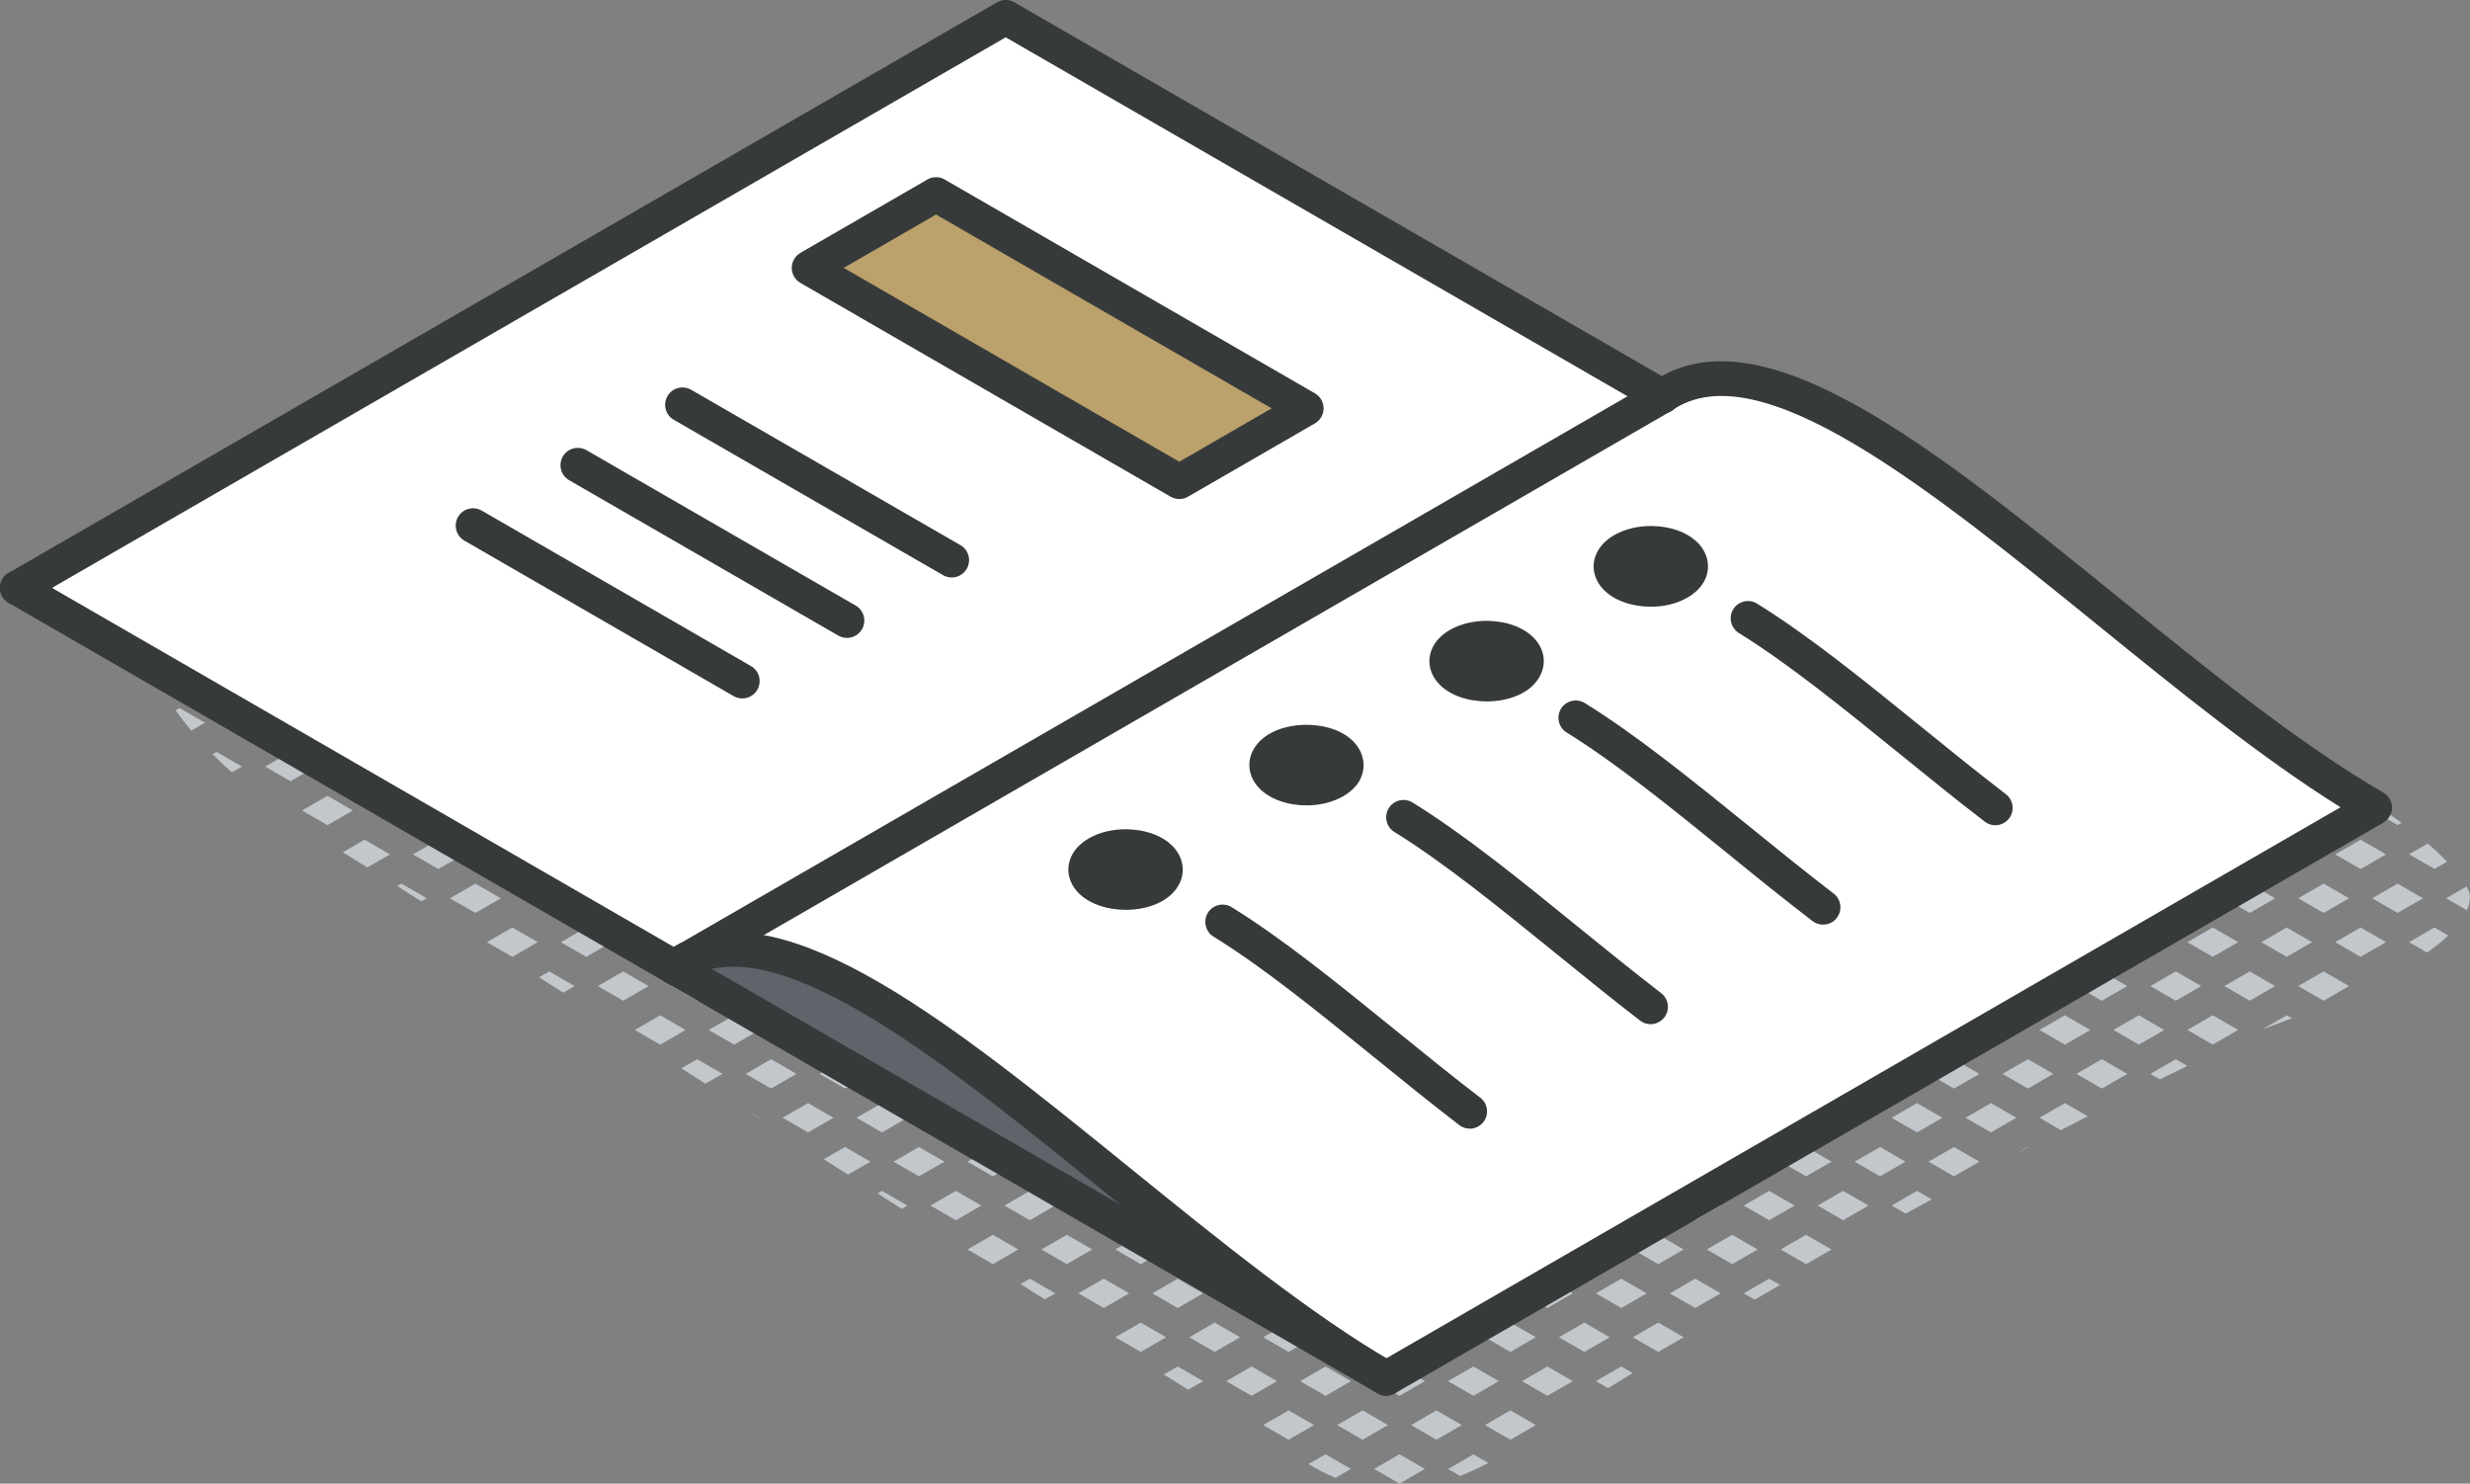 <svg xmlns="http://www.w3.org/2000/svg" id="Layer_2" viewBox="0 0 213.82 128.43"><rect x="0" y="0" width="213.82" height="128.43" fill="#808080" stroke="none"/><defs><style>.cls-1{fill:#fff;}.cls-2{fill:#bba16b;}.cls-3{fill:#c2c7cc;}.cls-4{fill:#373a3a;}.cls-5{fill:#5f646b;}</style></defs><g id="icons"><g><g><path class="cls-3" d="M211.84,74.6c-.49-.51-1.05-1.04-1.67-1.58l-1.62,.93,2.2,1.27,1.09-.63Z"></path><path class="cls-3" d="M208.55,81.56l1.55,.9c.69-.48,1.31-.97,1.84-1.48l-1.2-.69-2.2,1.27Z"></path><path class="cls-3" d="M211.75,77.76l1.81,1.04c.16-.4,.26-.79,.26-1.19,0-.23-.12-.54-.3-.87l-1.77,1.02Z"></path><polygon class="cls-3" points="206.55 73.96 204.35 72.69 202.15 73.96 204.35 75.23 206.55 73.96"></polygon><path class="cls-3" d="M207.9,71.22c-.66-.48-1.34-.94-2.03-1.37l-.52,.3,2.2,1.27,.35-.2Z"></path><polygon class="cls-3" points="202.15 81.56 204.35 82.83 206.55 81.56 204.35 80.29 202.15 81.56"></polygon><polygon class="cls-3" points="207.55 76.49 205.35 77.76 207.55 79.03 209.75 77.76 207.55 76.49"></polygon><polygon class="cls-3" points="201.15 84.09 198.95 85.36 201.15 86.63 203.35 85.36 201.15 84.09"></polygon><path class="cls-3" d="M197.95,67.63l.39-.22c-.22,.02-.44,.03-.66,.07l.27,.16Z"></path><polygon class="cls-3" points="200.15 73.96 197.95 72.69 195.75 73.96 197.95 75.23 200.15 73.96"></polygon><polygon class="cls-3" points="203.35 70.16 201.15 68.89 198.95 70.16 201.15 71.43 203.35 70.16"></polygon><polygon class="cls-3" points="200.15 81.56 197.95 80.29 195.75 81.56 197.95 82.83 200.15 81.56"></polygon><polygon class="cls-3" points="203.35 77.76 201.15 76.49 198.95 77.76 201.15 79.03 203.35 77.76"></polygon><path class="cls-3" d="M195.83,89.11c.71-.26,1.59-.58,2.57-.96l-.45-.26-2.12,1.22Z"></path><polygon class="cls-3" points="193.75 73.96 191.55 72.69 189.35 73.96 191.55 75.23 193.75 73.96"></polygon><polygon class="cls-3" points="196.95 70.16 194.75 68.89 192.55 70.16 194.75 71.43 196.95 70.16"></polygon><polygon class="cls-3" points="193.75 81.56 191.55 80.29 189.35 81.56 191.55 82.83 193.75 81.56"></polygon><polygon class="cls-3" points="196.95 77.76 194.75 76.49 192.55 77.76 194.75 79.03 196.95 77.76"></polygon><polygon class="cls-3" points="188.35 79.03 190.55 77.76 188.35 76.49 186.15 77.76 188.35 79.03"></polygon><polygon class="cls-3" points="189.35 89.16 191.55 90.43 193.75 89.16 191.55 87.89 189.35 89.16"></polygon><polygon class="cls-3" points="194.75 84.09 192.55 85.36 194.75 86.63 196.95 85.36 194.75 84.09"></polygon><polygon class="cls-3" points="188.35 86.63 190.55 85.36 188.35 84.09 186.15 85.36 188.35 86.63"></polygon><path class="cls-3" d="M187.06,73.79c-.33,.3-.66,.6-.99,.9l1.28-.74-.28-.16Z"></path><polygon class="cls-3" points="187.35 81.56 185.15 80.29 182.95 81.56 185.15 82.83 187.35 81.56"></polygon><path class="cls-3" d="M188.35,91.69l-2.2,1.27,.83,.48c.79-.4,1.58-.78,2.37-1.17l-1-.58Z"></path><polygon class="cls-3" points="185.15 87.89 182.95 89.16 185.15 90.43 187.35 89.16 185.15 87.89"></polygon><path class="cls-3" d="M180.95,81.56l-2.02-1.17c-.78,.39-1.56,.79-2.34,1.19l2.15,1.24,2.2-1.27Z"></path><path class="cls-3" d="M184.15,77.76l-.89-.52c-.6,.53-1.21,1.02-1.81,1.5l.5,.29,2.2-1.27Z"></path><polygon class="cls-3" points="180.95 89.16 178.75 87.89 176.55 89.16 178.75 90.43 180.95 89.16"></polygon><polygon class="cls-3" points="184.15 85.36 181.95 84.09 179.75 85.36 181.95 86.63 184.15 85.36"></polygon><path class="cls-3" d="M176.55,96.76l1.85,1.07c.77-.4,1.55-.8,2.33-1.2l-1.98-1.14-2.2,1.27Z"></path><polygon class="cls-3" points="179.75 92.96 181.95 94.23 184.15 92.96 181.95 91.69 179.75 92.96"></polygon><polygon class="cls-3" points="174.55 89.16 172.35 87.89 170.15 89.16 172.35 90.43 174.55 89.16"></polygon><polygon class="cls-3" points="177.75 85.36 175.55 84.09 173.35 85.36 175.55 86.63 177.75 85.36"></polygon><polygon class="cls-3" points="172.35 95.49 170.15 96.76 172.35 98.03 174.55 96.76 172.35 95.49"></polygon><polygon class="cls-3" points="177.75 92.96 175.55 91.69 173.35 92.96 175.55 94.23 177.75 92.96"></polygon><path class="cls-3" d="M174.48,99.9c.37-.2,.74-.39,1.11-.59l-.04-.03-1.06,.61Z"></path><polygon class="cls-3" points="168.15 89.16 165.95 87.89 163.75 89.16 165.95 90.43 168.15 89.16"></polygon><path class="cls-3" d="M171.35,85.36l-.96-.56c-.77,.4-1.54,.81-2.3,1.21l1.06,.61,2.2-1.27Z"></path><polygon class="cls-3" points="168.15 96.76 165.95 95.49 163.75 96.76 165.95 98.03 168.15 96.76"></polygon><polygon class="cls-3" points="171.35 92.96 169.15 91.69 166.95 92.96 169.15 94.23 171.35 92.96"></polygon><path class="cls-3" d="M163.75,104.36l1.22,.7c.75-.42,1.5-.83,2.25-1.24l-1.27-.73-2.2,1.27Z"></path><polygon class="cls-3" points="166.95 100.56 169.15 101.83 171.35 100.56 169.15 99.29 166.95 100.56"></polygon><polygon class="cls-3" points="161.75 96.76 159.55 95.49 157.35 96.76 159.55 98.03 161.75 96.76"></polygon><polygon class="cls-3" points="164.95 92.96 162.75 91.69 160.55 92.96 162.75 94.23 164.95 92.96"></polygon><polygon class="cls-3" points="157.35 104.36 159.55 105.63 161.75 104.36 159.55 103.09 157.35 104.36"></polygon><polygon class="cls-3" points="162.75 99.29 160.55 100.56 162.75 101.83 164.95 100.56 162.75 99.29"></polygon><polygon class="cls-3" points="155.35 96.76 153.15 95.49 150.95 96.76 153.15 98.03 155.35 96.76"></polygon><path class="cls-3" d="M158.55,92.96l-1.56-.9c-.74,.42-1.48,.84-2.23,1.26l1.58,.91,2.2-1.27Z"></path><polygon class="cls-3" points="154.15 108.16 156.35 109.43 158.55 108.16 156.35 106.89 154.15 108.16"></polygon><polygon class="cls-3" points="155.35 104.36 153.15 103.09 150.95 104.36 153.15 105.63 155.35 104.36"></polygon><polygon class="cls-3" points="158.55 100.56 156.35 99.29 154.15 100.56 156.35 101.83 158.55 100.56"></polygon><path class="cls-3" d="M150.95,111.96l.95,.55c.73-.43,1.46-.85,2.19-1.28l-.94-.54-2.2,1.27Z"></path><path class="cls-3" d="M146.75,98.03l2.2-1.27-.1-.06c-.73,.42-1.47,.84-2.2,1.27l.1,.06Z"></path><polygon class="cls-3" points="148.95 104.36 146.75 103.09 144.55 104.36 146.75 105.63 148.95 104.36"></polygon><polygon class="cls-3" points="152.15 100.56 149.95 99.29 147.75 100.56 149.95 101.83 152.15 100.56"></polygon><polygon class="cls-3" points="144.55 111.96 146.75 113.23 148.95 111.96 146.75 110.69 144.55 111.96"></polygon><polygon class="cls-3" points="149.95 106.89 147.75 108.16 149.95 109.43 152.15 108.16 149.95 106.89"></polygon><polygon class="cls-3" points="142.55 104.36 140.35 103.09 138.15 104.36 140.35 105.63 142.55 104.36"></polygon><path class="cls-3" d="M145.75,100.56l-1.76-1.02c-.72,.43-1.45,.85-2.17,1.29l1.73,1,2.2-1.27Z"></path><polygon class="cls-3" points="142.55 111.96 140.35 110.69 138.15 111.96 140.35 113.23 142.55 111.96"></polygon><polygon class="cls-3" points="145.75 108.16 143.55 106.89 141.35 108.16 143.55 109.43 145.75 108.16"></polygon><path class="cls-3" d="M138.15,119.56l1.05,.61c.71-.44,1.42-.87,2.13-1.31l-.98-.57-2.2,1.27Z"></path><polygon class="cls-3" points="141.35 115.76 143.55 117.03 145.75 115.76 143.55 114.49 141.35 115.76"></polygon><path class="cls-3" d="M136.15,104.36l-.09-.05c-.24,.15-1.6,.98-2.13,1.31h.02l2.2-1.26Z"></path><polygon class="cls-3" points="136.15 111.96 133.95 110.69 131.75 111.96 133.95 113.23 136.15 111.96"></polygon><polygon class="cls-3" points="139.35 108.16 137.15 106.89 134.95 108.16 137.15 109.43 139.35 108.16"></polygon><polygon class="cls-3" points="131.75 119.56 133.95 120.83 136.15 119.56 133.95 118.29 131.75 119.56"></polygon><polygon class="cls-3" points="137.15 114.49 134.95 115.76 137.15 117.03 139.35 115.76 137.15 114.49"></polygon><polygon class="cls-3" points="129.75 111.96 127.55 110.69 125.35 111.96 127.55 113.23 129.75 111.96"></polygon><polygon class="cls-3" points="132.95 108.16 131.35 107.24 129.25 108.56 130.75 109.43 132.95 108.16"></polygon><polygon class="cls-3" points="130.75 122.09 128.55 123.36 130.75 124.63 132.95 123.36 130.75 122.09"></polygon><polygon class="cls-3" points="129.75 119.56 127.55 118.29 125.35 119.56 127.55 120.83 129.75 119.56"></polygon><polygon class="cls-3" points="132.95 115.76 130.75 114.49 128.55 115.76 130.75 117.03 132.95 115.76"></polygon><path class="cls-3" d="M125.35,127.16l1.05,.61c.82-.33,1.63-.71,2.44-1.13l-1.29-.74-2.2,1.27Z"></path><polygon class="cls-3" points="123.35 119.56 121.15 118.29 118.95 119.56 121.15 120.83 123.35 119.56"></polygon><polygon class="cls-3" points="126.55 115.76 124.35 114.49 122.15 115.76 124.35 117.03 126.55 115.76"></polygon><polygon class="cls-3" points="118.95 127.16 121.15 128.43 123.35 127.16 121.15 125.89 118.95 127.16"></polygon><polygon class="cls-3" points="126.55 123.36 124.35 122.09 122.15 123.36 124.35 124.63 126.55 123.36"></polygon><polygon class="cls-3" points="116.95 111.96 114.75 110.69 112.55 111.96 114.75 113.23 116.95 111.96"></polygon><polygon class="cls-3" points="116.95 119.56 114.75 118.29 112.55 119.56 114.75 120.83 116.95 119.56"></polygon><polygon class="cls-3" points="120.15 115.76 117.95 114.49 115.75 115.76 117.95 117.03 120.15 115.76"></polygon><path class="cls-3" d="M113.27,126.74c.8,.48,1.58,.87,2.34,1.19l1.34-.77-2.2-1.27-1.48,.85Z"></path><polygon class="cls-3" points="120.15 123.36 117.95 122.09 115.75 123.36 117.95 124.63 120.15 123.36"></polygon><polygon class="cls-3" points="110.55 111.96 108.35 110.69 106.15 111.96 108.35 113.23 110.55 111.96"></polygon><polygon class="cls-3" points="112.79 108.71 110.67 107.4 109.35 108.16 111.55 109.43 112.79 108.71"></polygon><polygon class="cls-3" points="108.35 118.29 106.15 119.56 108.35 120.83 110.55 119.56 108.35 118.29"></polygon><polygon class="cls-3" points="113.75 115.76 111.55 114.49 109.35 115.76 111.55 117.03 113.75 115.76"></polygon><polygon class="cls-3" points="113.75 123.36 111.55 122.09 109.35 123.36 111.55 124.63 113.75 123.36"></polygon><polygon class="cls-3" points="104.15 104.36 101.95 103.09 99.75 104.36 101.95 105.63 104.15 104.36"></polygon><polygon class="cls-3" points="104.15 111.96 101.95 110.69 99.75 111.96 101.95 113.23 104.15 111.96"></polygon><polygon class="cls-3" points="107.35 108.16 105.15 106.89 102.95 108.16 105.15 109.43 107.35 108.16"></polygon><polygon class="cls-3" points="100.75 118.98 102.86 120.3 104.15 119.56 101.95 118.29 100.75 118.98"></polygon><polygon class="cls-3" points="105.15 114.49 102.95 115.76 105.15 117.03 107.35 115.76 105.15 114.49"></polygon><polygon class="cls-3" points="97.75 104.36 95.55 103.09 93.35 104.36 95.55 105.63 97.75 104.36"></polygon><polygon class="cls-3" points="100.22 100.98 98.08 99.67 96.55 100.56 98.75 101.83 100.22 100.98"></polygon><polygon class="cls-3" points="95.55 110.69 93.35 111.96 95.55 113.23 97.75 111.96 95.55 110.69"></polygon><polygon class="cls-3" points="100.95 108.16 98.75 106.89 96.55 108.16 98.75 109.43 100.95 108.16"></polygon><polygon class="cls-3" points="98.75 114.49 96.55 115.76 98.75 117.03 100.95 115.76 98.75 114.49"></polygon><polygon class="cls-3" points="91.35 96.76 89.15 95.49 86.95 96.76 89.15 98.03 91.35 96.76"></polygon><polygon class="cls-3" points="91.35 104.36 89.15 103.09 86.95 104.36 89.15 105.63 91.35 104.36"></polygon><polygon class="cls-3" points="94.55 100.56 92.35 99.29 90.15 100.56 92.35 101.83 94.55 100.56"></polygon><polygon class="cls-3" points="88.34 111.16 90.44 112.48 91.35 111.96 89.15 110.69 88.34 111.16"></polygon><polygon class="cls-3" points="92.35 106.89 90.15 108.16 92.35 109.43 94.55 108.16 92.35 106.89"></polygon><polygon class="cls-3" points="80.55 89.16 82.75 90.43 82.85 90.37 80.71 89.06 80.55 89.16"></polygon><polygon class="cls-3" points="84.95 96.76 82.75 95.49 80.55 96.76 82.75 98.03 84.95 96.76"></polygon><polygon class="cls-3" points="85.95 94.23 87.61 93.27 85.47 91.96 83.75 92.96 85.95 94.23"></polygon><polygon class="cls-3" points="83.75 108.16 85.95 109.43 88.15 108.16 85.95 106.89 83.75 108.16"></polygon><polygon class="cls-3" points="82.75 103.09 80.55 104.36 82.75 105.63 84.95 104.36 82.75 103.09"></polygon><polygon class="cls-3" points="88.15 100.56 85.95 99.29 83.75 100.56 85.95 101.83 88.15 100.56"></polygon><polygon class="cls-3" points="78.55 89.16 76.35 87.89 74.15 89.16 76.35 90.43 78.55 89.16"></polygon><polygon class="cls-3" points="78.55 96.76 76.35 95.49 74.15 96.76 76.35 98.03 78.55 96.76"></polygon><polygon class="cls-3" points="81.75 92.96 79.55 91.69 77.35 92.96 79.55 94.23 81.75 92.96"></polygon><polygon class="cls-3" points="75.97 103.31 78.06 104.64 78.55 104.36 76.35 103.09 75.97 103.31"></polygon><polygon class="cls-3" points="79.55 99.29 77.35 100.56 79.55 101.83 81.75 100.56 79.55 99.29"></polygon><polygon class="cls-3" points="70.21 82.67 68.07 81.37 67.75 81.56 69.95 82.83 70.21 82.67"></polygon><polygon class="cls-3" points="72.15 89.16 69.95 87.89 67.75 89.16 69.95 90.43 72.15 89.16"></polygon><polygon class="cls-3" points="74.98 85.57 72.83 84.27 70.95 85.36 73.15 86.63 74.98 85.57"></polygon><polygon class="cls-3" points="69.95 95.49 67.75 96.76 69.95 98.03 72.15 96.76 69.95 95.49"></polygon><polygon class="cls-3" points="73.15 94.23 75.35 92.96 73.15 91.69 70.95 92.96 73.15 94.23"></polygon><polygon class="cls-3" points="71.31 100.35 73.4 101.68 75.35 100.56 73.15 99.29 71.31 100.35"></polygon><polygon class="cls-3" points="65.75 81.56 63.55 80.29 61.35 81.56 63.55 82.83 65.75 81.56"></polygon><polygon class="cls-3" points="63.55 87.89 61.35 89.16 63.55 90.43 65.75 89.16 63.55 87.89"></polygon><polygon class="cls-3" points="68.95 85.36 66.75 84.09 64.55 85.36 66.75 86.63 68.95 85.36"></polygon><polygon class="cls-3" points="65.71 96.78 65.75 96.76 64.98 96.31 65.71 96.78"></polygon><polygon class="cls-3" points="66.75 91.69 64.55 92.96 66.75 94.23 68.95 92.96 66.75 91.69"></polygon><polygon class="cls-3" points="54.95 73.96 57.15 75.23 57.56 74.99 55.41 73.69 54.95 73.96"></polygon><polygon class="cls-3" points="59.35 81.56 57.15 80.29 54.95 81.56 57.15 82.83 59.35 81.56"></polygon><polygon class="cls-3" points="62.33 77.88 60.19 76.58 58.15 77.76 60.35 79.03 62.33 77.88"></polygon><polygon class="cls-3" points="58.98 92.48 61.06 93.81 62.55 92.96 60.35 91.69 58.98 92.48"></polygon><polygon class="cls-3" points="57.15 87.89 54.95 89.16 57.15 90.43 59.35 89.16 57.15 87.89"></polygon><polygon class="cls-3" points="62.55 85.36 60.35 84.09 58.15 85.36 60.35 86.63 62.55 85.36"></polygon><polygon class="cls-3" points="52.95 73.96 50.75 72.69 48.55 73.96 50.75 75.23 52.95 73.96"></polygon><polygon class="cls-3" points="50.75 80.29 48.55 81.56 50.75 82.83 52.95 81.56 50.75 80.29"></polygon><polygon class="cls-3" points="56.15 77.76 53.95 76.49 51.75 77.76 53.95 79.03 56.15 77.76"></polygon><polygon class="cls-3" points="53.95 84.09 51.75 85.36 53.95 86.63 56.15 85.36 53.95 84.09"></polygon><path class="cls-3" d="M42.15,66.36l2.2,1.27,.53-.31c-.84-.5-1.56-.94-2.16-1.29l-.57,.33Z"></path><polygon class="cls-3" points="46.55 73.96 44.35 72.69 42.15 73.96 44.35 75.23 46.55 73.96"></polygon><polygon class="cls-3" points="45.35 70.16 47.55 71.43 49.66 70.21 47.51 68.91 45.35 70.16"></polygon><polygon class="cls-3" points="42.15 81.56 44.35 82.83 46.55 81.56 44.35 80.29 42.15 81.56"></polygon><polygon class="cls-3" points="49.75 77.76 47.55 76.49 45.35 77.76 47.55 79.03 49.75 77.76"></polygon><polygon class="cls-3" points="46.66 84.6 48.75 85.93 49.75 85.36 47.55 84.09 46.66 84.6"></polygon><polygon class="cls-3" points="40.15 66.36 37.95 65.09 35.75 66.36 37.95 67.63 40.15 66.36"></polygon><polygon class="cls-3" points="37.95 72.69 35.75 73.96 37.95 75.23 40.15 73.96 37.95 72.69"></polygon><polygon class="cls-3" points="43.35 70.16 41.15 68.89 38.95 70.16 41.15 71.43 43.35 70.16"></polygon><polygon class="cls-3" points="41.15 76.49 38.95 77.76 41.15 79.03 43.35 77.76 41.15 76.49"></polygon><path class="cls-3" d="M29.35,58.76l2.2,1.27,.59-.34c-.76-.42-1.52-.83-2.28-1.22l-.5,.29Z"></path><polygon class="cls-3" points="31.55 67.63 33.75 66.36 31.55 65.09 29.35 66.36 31.55 67.63"></polygon><polygon class="cls-3" points="34.75 63.83 36.95 62.56 34.75 61.29 32.55 62.56 34.75 63.83"></polygon><path class="cls-3" d="M29.67,73.77c.71,.44,1.41,.88,2.12,1.32l1.97-1.13-2.2-1.27-1.88,1.09Z"></path><polygon class="cls-3" points="36.95 70.16 34.75 68.89 32.55 70.16 34.75 71.43 36.95 70.16"></polygon><path class="cls-3" d="M34.38,76.7c.71,.44,1.41,.89,2.1,1.33l.47-.27-2.2-1.27-.37,.21Z"></path><polygon class="cls-3" points="25.15 60.03 27.35 58.76 25.15 57.49 22.95 58.76 25.15 60.03"></polygon><polygon class="cls-3" points="25.15 65.09 22.95 66.36 25.15 67.63 27.35 66.36 25.15 65.09"></polygon><polygon class="cls-3" points="28.35 63.83 30.55 62.56 28.35 61.29 26.15 62.56 28.35 63.83"></polygon><polygon class="cls-3" points="28.35 68.89 26.15 70.16 28.35 71.43 30.55 70.16 28.35 68.89"></polygon><polygon class="cls-3" points="18.75 60.03 20.95 58.76 18.75 57.49 16.55 58.76 18.75 60.03"></polygon><path class="cls-3" d="M22.96,55.64c-1.01-.3-2.04-.56-3.09-.76l-.12,.07,2.2,1.27,1.01-.58Z"></path><path class="cls-3" d="M18.4,65.29c.54,.54,1.1,1.06,1.68,1.57l.87-.5-2.2-1.27-.34,.2Z"></path><polygon class="cls-3" points="21.95 61.29 19.75 62.56 21.95 63.83 24.15 62.56 21.95 61.29"></polygon><path class="cls-3" d="M13.76,59.21l.79-.45-1.1-.64c.04,.38,.14,.74,.32,1.09Z"></path><path class="cls-3" d="M17.75,54.96l-.76-.44c-.12,0-.23-.03-.35-.03-.98-.06-1.79,.36-2.35,1.01l1.27,.73,2.2-1.27Z"></path><path class="cls-3" d="M15.2,61.49c.43,.6,.88,1.19,1.35,1.76l1.19-.69-2.2-1.27-.35,.2Z"></path></g><g><g><path class="cls-1" d="M205.57,69.92l-85.56,49.4c-20.96-12.1-47.28-42.55-60.48-36.3l84.35-48.71c12.74-8.86,40.07,23.13,61.68,35.61Zm-59.35-20.38c.5-1.05-.6-2.15-2.44-2.44-1.84-.28-3.72,.35-4.22,1.41-.5,1.05,.6,2.15,2.44,2.44,1.84,.28,3.72-.35,4.22-1.41Zm-14.2,8.21c.5-1.07-.6-2.15-2.44-2.44-1.84-.28-3.72,.35-4.22,1.4-.5,1.07,.6,2.15,2.44,2.44,1.84,.28,3.73-.34,4.22-1.4Zm-15.59,9.01c.49-1.07-.6-2.16-2.44-2.44-1.85-.28-3.73,.34-4.23,1.4-.49,1.07,.6,2.15,2.44,2.44,1.85,.28,3.74-.35,4.23-1.4Zm-15.66,9.04c.49-1.07-.6-2.15-2.44-2.44-1.85-.28-3.73,.35-4.23,1.4-.49,1.07,.6,2.15,2.44,2.44,1.85,.28,3.74-.34,4.23-1.4Z"></path><path class="cls-4" d="M143.79,47.1c1.84,.28,2.93,1.38,2.44,2.44-.5,1.07-2.38,1.7-4.22,1.41-1.84-.28-2.93-1.38-2.44-2.44,.5-1.07,2.38-1.7,4.22-1.41Z"></path><path class="cls-1" d="M143.89,34.31L59.52,83.03c-.41,.19-.8,.42-1.18,.69L1.5,50.89,87.06,1.5l56.84,32.81Zm-41.81,7.39l10.99-6.35-32.05-18.51-10.99,6.35,32.05,18.51Z"></path><path class="cls-4" d="M129.58,55.31c1.84,.28,2.93,1.37,2.44,2.44s-2.39,1.69-4.22,1.4c-1.84-.28-2.93-1.37-2.44-2.44,.5-1.05,2.38-1.69,4.22-1.4Z"></path><path class="cls-5" d="M120.02,119.32l-61.68-35.61,1.2-.7c13.19-6.24,39.52,24.21,60.48,36.3Z"></path><path class="cls-4" d="M113.99,64.32c1.84,.27,2.92,1.37,2.44,2.44-.5,1.05-2.39,1.69-4.23,1.4-1.84-.28-2.92-1.37-2.44-2.44,.5-1.07,2.38-1.69,4.23-1.4Z"></path><polygon class="cls-2" points="113.08 35.35 102.09 41.7 70.03 23.19 81.02 16.84 113.08 35.35"></polygon><path class="cls-4" d="M98.33,73.36c1.84,.28,2.92,1.37,2.44,2.44-.5,1.07-2.39,1.69-4.23,1.4-1.84-.28-2.92-1.37-2.44-2.44,.5-1.05,2.38-1.69,4.23-1.4Z"></path><path class="cls-1" d="M59.52,83.03l-1.18,.69c.38-.26,.77-.5,1.18-.69Z"></path></g><g><path class="cls-4" d="M58.34,85.21c-.25,0-.51-.06-.75-.2L.75,52.19c-.72-.41-.96-1.33-.55-2.05,.41-.72,1.33-.96,2.05-.55l56.84,32.82c.72,.41,.96,1.33,.55,2.05-.28,.48-.78,.75-1.3,.75Z"></path><path class="cls-4" d="M120.01,120.82c-.25,0-.51-.06-.75-.2-7.43-4.29-15.52-10.85-23.35-17.2-13.77-11.16-28.01-22.7-35.73-19.05-.75,.36-1.64,.04-2-.71-.35-.75-.04-1.64,.71-2,9.43-4.46,23.75,7.14,38.91,19.43,7.74,6.27,15.74,12.76,22.96,16.93,.72,.41,.96,1.33,.55,2.05-.28,.48-.78,.75-1.3,.75Z"></path><path class="cls-4" d="M58.34,85.21c-.48,0-.94-.22-1.23-.64-.47-.68-.3-1.62,.38-2.09,.48-.33,.94-.6,1.41-.82,.75-.35,1.64-.02,1.99,.74,.35,.75,.02,1.64-.73,1.99-.31,.14-.62,.32-.95,.56-.26,.18-.56,.27-.86,.27Z"></path><path class="cls-4" d="M1.5,52.39c-.52,0-1.02-.27-1.3-.75-.41-.72-.17-1.63,.55-2.05L86.31,.2c.46-.27,1.04-.27,1.5,0l56.84,32.81c.72,.41,.96,1.33,.55,2.05-.41,.72-1.33,.96-2.05,.55L87.06,3.23,2.25,52.19c-.24,.14-.49,.2-.75,.2Z"></path><path class="cls-4" d="M120.01,120.82c-.26,0-.52-.07-.75-.2l-61.68-35.61c-.46-.27-.75-.76-.75-1.3s.29-1.03,.75-1.3l85.5-49.37c9.35-6.42,24.37,5.76,40.28,18.65,7.74,6.27,15.73,12.75,22.96,16.92,.46,.27,.75,.76,.75,1.3s-.29,1.03-.75,1.3l-85.56,49.4c-.23,.13-.49,.2-.75,.2Zm-58.68-37.11l58.68,33.87,82.6-47.7c-6.81-4.25-14.08-10.14-21.14-15.87-14.37-11.65-29.23-23.7-36.73-18.48-.03,.02-.07,.05-.11,.07L61.34,83.71Z"></path><path class="cls-4" d="M172.73,71.44c-.32,0-.64-.1-.91-.31-2.45-1.88-4.95-3.91-7.37-5.87-4.96-4.02-9.64-7.81-13.92-10.46-.7-.44-.92-1.36-.49-2.06,.43-.7,1.36-.92,2.06-.49,4.44,2.75,9.2,6.6,14.23,10.68,2.4,1.95,4.89,3.96,7.31,5.82,.66,.5,.78,1.45,.28,2.1-.3,.38-.74,.59-1.19,.59Z"></path><path class="cls-4" d="M157.81,80.04c-.32,0-.64-.1-.91-.31-2.47-1.89-4.99-3.93-7.42-5.91-4.94-4-9.61-7.78-13.86-10.41-.7-.43-.92-1.36-.49-2.06,.43-.7,1.36-.92,2.06-.49,4.42,2.73,9.16,6.57,14.18,10.63,2.42,1.96,4.92,3.99,7.36,5.86,.66,.5,.78,1.45,.28,2.1-.29,.39-.74,.59-1.19,.59Z"></path><path class="cls-4" d="M142.89,88.66c-.32,0-.64-.1-.91-.31-2.43-1.87-4.92-3.89-7.32-5.84-4.97-4.03-9.67-7.84-13.95-10.49-.71-.43-.92-1.36-.49-2.06,.43-.7,1.36-.92,2.06-.49,4.45,2.75,9.22,6.61,14.26,10.71,2.39,1.94,4.86,3.94,7.26,5.79,.66,.5,.78,1.45,.28,2.1-.3,.38-.74,.59-1.19,.59Z"></path><path class="cls-4" d="M102.09,43.2c-.26,0-.52-.07-.75-.2l-32.05-18.51c-.46-.27-.75-.76-.75-1.3s.29-1.03,.75-1.3l10.99-6.35c.46-.27,1.04-.27,1.5,0l32.05,18.51c.46,.27,.75,.76,.75,1.3s-.29,1.03-.75,1.3l-10.99,6.35c-.23,.13-.49,.2-.75,.2Zm-29.05-20.01l29.05,16.78,7.99-4.62-29.05-16.78-7.99,4.62Z"></path><path class="cls-4" d="M82.39,49.99c-.25,0-.51-.06-.75-.2l-23.31-13.45c-.72-.41-.96-1.33-.55-2.05,.41-.72,1.33-.96,2.05-.55l23.31,13.45c.72,.41,.96,1.33,.55,2.05-.28,.48-.78,.75-1.3,.75Z"></path><path class="cls-4" d="M73.32,55.22c-.25,0-.51-.06-.75-.2l-23.3-13.45c-.72-.41-.96-1.33-.55-2.05,.41-.72,1.33-.96,2.05-.55l23.3,13.45c.72,.41,.96,1.33,.55,2.05-.28,.48-.78,.75-1.3,.75Z"></path><path class="cls-4" d="M64.26,60.46c-.25,0-.51-.06-.75-.2l-23.31-13.46c-.72-.41-.96-1.33-.55-2.05,.41-.72,1.33-.96,2.05-.55l23.31,13.46c.72,.41,.96,1.33,.55,2.05-.28,.48-.78,.75-1.3,.75Z"></path><path class="cls-4" d="M142.9,52.52c-.37,0-.75-.03-1.12-.09-1.64-.25-2.92-1.03-3.5-2.12-.41-.78-.44-1.64-.06-2.43,.78-1.68,3.28-2.65,5.81-2.26,1.64,.25,2.92,1.03,3.5,2.12,.41,.78,.44,1.64,.07,2.43-.67,1.43-2.57,2.35-4.68,2.35Zm1.97-3.62l1.36,.64-1.36-.64Zm-3.82,.12c.19,.15,.58,.35,1.19,.44,1.19,.19,2.17-.17,2.51-.44-.19-.15-.58-.35-1.19-.44-1.19-.19-2.17,.17-2.51,.44Z"></path><path class="cls-4" d="M128.7,60.72c-.38,0-.76-.03-1.13-.09-1.64-.25-2.92-1.03-3.5-2.11-.42-.78-.44-1.64-.07-2.44,.79-1.68,3.28-2.64,5.81-2.25,1.64,.25,2.92,1.03,3.5,2.11,.42,.78,.44,1.64,.07,2.44-.75,1.61-2.75,2.34-4.68,2.34Zm-1.86-3.49c.19,.15,.58,.34,1.19,.44,1.2,.19,2.17-.17,2.51-.43-.19-.15-.58-.35-1.19-.44-1.18-.18-2.16,.17-2.51,.44Z"></path><path class="cls-4" d="M113.1,69.72c-.37,0-.75-.03-1.12-.09-1.63-.25-2.9-1.02-3.49-2.1-.42-.78-.45-1.64-.09-2.44,.9-1.94,3.61-2.6,5.82-2.26,1.62,.24,2.89,1,3.48,2.09,.42,.78,.46,1.65,.09,2.45v.02c-.68,1.42-2.59,2.33-4.7,2.33Zm-1.86-3.49c.19,.15,.58,.35,1.19,.44,1.19,.18,2.17-.17,2.52-.44-.18-.15-.57-.34-1.18-.44-1.21-.19-2.19,.17-2.53,.43Z"></path><path class="cls-4" d="M127.23,97.7c-.32,0-.64-.1-.91-.31-2.45-1.88-4.95-3.91-7.37-5.87-4.95-4.01-9.63-7.81-13.9-10.44-.7-.43-.92-1.36-.49-2.06,.43-.7,1.36-.92,2.06-.49,4.43,2.74,9.18,6.59,14.21,10.67,2.41,1.95,4.89,3.97,7.31,5.82,.66,.5,.78,1.45,.28,2.1-.3,.38-.74,.59-1.19,.59Z"></path><path class="cls-4" d="M97.44,78.76c-.38,0-.77-.03-1.13-.09-1.63-.25-2.9-1.02-3.49-2.1-.42-.78-.45-1.64-.08-2.44,.79-1.69,3.29-2.65,5.82-2.26,1.63,.25,2.9,1.02,3.49,2.1,.42,.78,.45,1.64,.09,2.44h0c-.75,1.62-2.76,2.35-4.68,2.35Zm-1.86-3.49c.19,.15,.58,.35,1.19,.44,1.2,.19,2.18-.17,2.52-.43-.19-.15-.58-.35-1.19-.44-1.19-.18-2.17,.17-2.52,.43Z"></path></g></g></g></g></svg>
